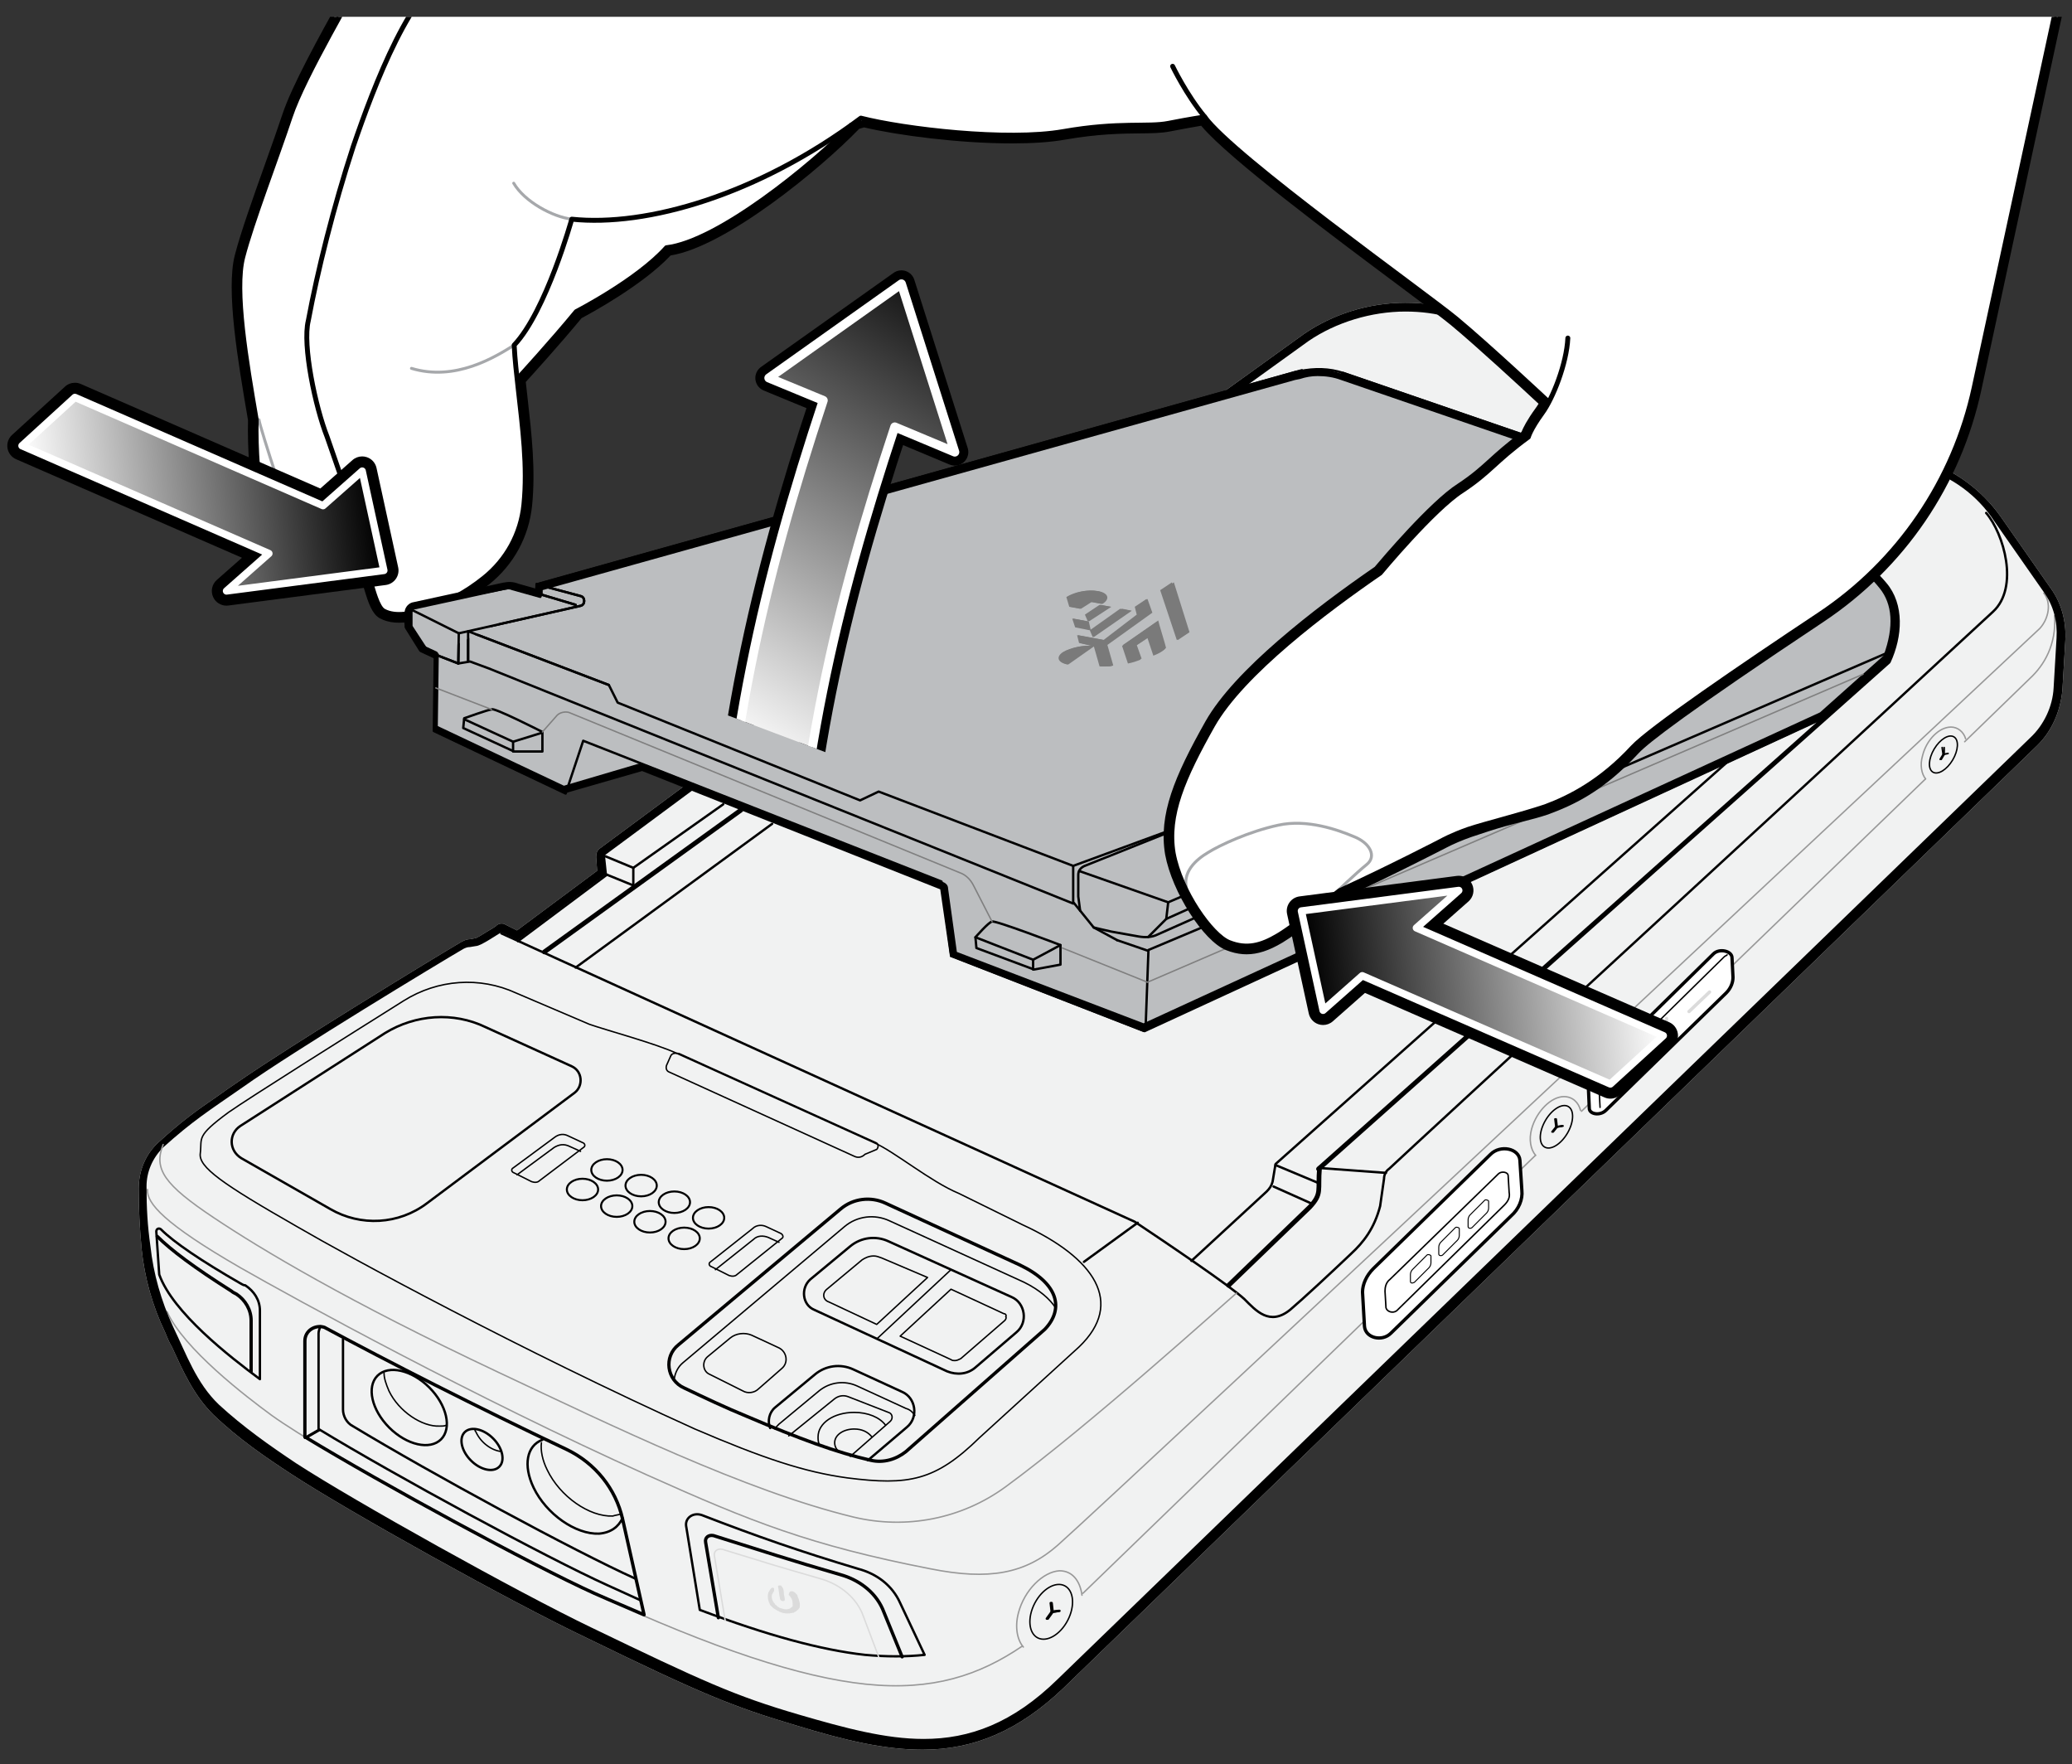 <?xml version="1.0" encoding="UTF-8"?><svg id="Layer_1" xmlns="http://www.w3.org/2000/svg" width="317.957" height="270.659" xmlns:xlink="http://www.w3.org/1999/xlink" viewBox="0 0 317.957 270.659"><rect x="0" y="0" width="317.957" height="270.659" fill="#333333" stroke="none"/><defs><style>.cls-1{stroke:#a6a8ab;stroke-width:.45px;}.cls-1,.cls-2,.cls-3,.cls-4,.cls-5,.cls-6,.cls-7,.cls-8,.cls-9,.cls-10,.cls-11,.cls-12,.cls-13,.cls-14,.cls-15,.cls-16,.cls-17,.cls-18,.cls-19,.cls-20,.cls-21,.cls-22{fill:none;}.cls-1,.cls-2,.cls-3,.cls-4,.cls-5,.cls-6,.cls-7,.cls-8,.cls-9,.cls-10,.cls-11,.cls-13,.cls-14,.cls-23,.cls-24,.cls-15,.cls-16,.cls-17,.cls-18,.cls-25,.cls-26,.cls-19,.cls-20,.cls-27,.cls-21,.cls-22{stroke-linecap:round;stroke-linejoin:round;}.cls-2{stroke-width:.361px;}.cls-2,.cls-3,.cls-4,.cls-5,.cls-7,.cls-8,.cls-9,.cls-11,.cls-13,.cls-14,.cls-23,.cls-24,.cls-15,.cls-16,.cls-17,.cls-18,.cls-20,.cls-21{stroke:#000;}.cls-3,.cls-10,.cls-23{stroke-width:.506px;}.cls-4{stroke-width:.723px;}.cls-5{stroke-width:.217px;}.cls-6,.cls-10{stroke:#dbdbdb;}.cls-6,.cls-19,.cls-20,.cls-22{stroke-width:.217px;}.cls-7,.cls-25,.cls-27{stroke-width:1.125px;}.cls-28{clip-path:url(#clippath-2);}.cls-29,.cls-12,.cls-30,.cls-31,.cls-32,.cls-33,.cls-34{stroke-width:0px;}.cls-8{stroke-width:.292px;}.cls-9{stroke-width:.75px;}.cls-11{stroke-width:.375px;}.cls-13{stroke-width:.307px;}.cls-35{clip-path:url(#clippath-1);}.cls-14{stroke-width:.256px;}.cls-30{fill:#7a7a7a;}.cls-31,.cls-23{fill:#fff;}.cls-24{fill:url(#linear-gradient);stroke-width:4.151px;}.cls-32{fill:#f1f2f2;}.cls-36{clip-path:url(#clippath);}.cls-33{fill:#bcbec0;}.cls-15{stroke-width:.152px;}.cls-16{stroke-width:.361px;}.cls-17{stroke-width:.217px;}.cls-34{fill:#dbdbdb;}.cls-18{stroke-width:.228px;}.cls-25{fill:url(#linear-gradient-4);}.cls-25,.cls-26,.cls-27{stroke:#fff;}.cls-26{fill:url(#linear-gradient-2);stroke-width:1.384px;}.cls-19{stroke:#989898;}.cls-27{fill:url(#linear-gradient-3);}.cls-21{stroke-width:.217px;}.cls-22{stroke:gray;}</style><clipPath id="clippath"><rect class="cls-12" x="16.231" y="2.574" width="304.493" height="268.085"/></clipPath><clipPath id="clippath-1"><polygon class="cls-12" points="88.597 101.056 141.715 121.077 158.083 71.811 143.945 39.715 134.077 32.013 101.732 51.218 88.597 101.056"/></clipPath><linearGradient id="linear-gradient" x1="351.23" y1="465.6" x2="329.824" y2="551.644" gradientTransform="translate(-375.395 209.586) rotate(50.387) scale(1.32 -.907) skewX(-18.075)" gradientUnits="userSpaceOnUse"><stop offset="0" stop-color="#fff"/><stop offset=".967" stop-color="#1a1a1a"/><stop offset="1" stop-color="#000"/></linearGradient><clipPath id="clippath-2"><polygon class="cls-12" points="88.597 101.056 141.715 121.077 158.083 71.811 143.945 39.715 134.077 32.013 101.732 51.218 88.597 101.056"/></clipPath><linearGradient id="linear-gradient-2" x1="342.537" y1="215.669" x2="330.884" y2="288.987" gradientTransform="translate(-298.933 45.558) rotate(39.497) scale(1.231 -.972) skewX(-11.547)" xlink:href="#linear-gradient"/><linearGradient id="linear-gradient-3" x1="-215.783" y1="-281.909" x2="-160.016" y2="-281.909" gradientTransform="translate(87.717 456.469) rotate(174.822) scale(.945 -1.03) skewX(-2.272)" gradientUnits="userSpaceOnUse"><stop offset="0" stop-color="#fff"/><stop offset="1" stop-color="#000"/></linearGradient><linearGradient id="linear-gradient-4" x1="652.294" y1="-535.531" x2="708.062" y2="-535.531" gradientTransform="translate(-679.224 -414.489) rotate(-5.178) scale(.945 -1.03) skewX(-2.272)" xlink:href="#linear-gradient-3"/></defs><path class="cls-32" d="m215.685,46.45c-5.7,0-11.25,1.8-15.6,4.8l-52.5,37.8-52.05,38.55-3.45,2.55c-.45.3-.6.75-.6,1.35l.15,2.1-12.3,9.15-1.8-.9c-.15-.15-.45-.15-.6-.15-.3,0-.6.15-.75.3l-.15.15c-2.25,1.35-2.85,1.8-3.15,1.8l-.75.15c-.6,0-1.2.3-1.65.6-4.35,2.55-25.95,15.75-33.75,21.15-1.35.9-2.4,1.65-3.45,2.4-3.3,2.25-5.55,3.9-9,7.05-1.95,1.8-3,4.35-3,7.05,0,3.3.15,6,.45,9.3.45,4.35,1.65,8.7,3.6,12.75.3.75.6,1.5,1.05,2.25,1.65,3.6,3.3,7.35,6.3,10.35,3.9,3.75,8.1,6.6,12,9.15,8.7,5.7,33.75,19.65,45.45,25.2,17.55,8.55,22.35,10.5,31.95,13.35,7.8,2.4,13.8,3.75,19.5,3.75,7.95,0,14.85-3,21.6-9.45l149.25-144.45c2.4-2.25,3.75-5.4,4.05-8.7l.45-7.65c.15-2.85-.6-5.7-2.25-7.95l-7.65-10.95c-2.85-4.05-7.05-7.2-11.85-8.7l-72.45-23.1c-2.1-.75-4.5-1.05-7.05-1.05h0Z"/><g class="cls-36"><polyline class="cls-11" points="149.535 142.3 158.685 145.75 162.885 143.5"/><path class="cls-19" d="m156.885,252.55c-6.6,4.5-13.8,6.9-24,5.85-10.05-1.05-23.25-5.4-41.55-13.8-11.4-5.1-41.55-21.6-49.65-27.45-3.9-2.85-13.5-10.2-16.05-15.9"/><line class="cls-19" x1="235.635" y1="177.25" x2="166.185" y2="244.45"/><line class="cls-19" x1="295.485" y1="119.5" x2="242.685" y2="170.5"/><path class="cls-19" d="m315.285,94.45c.3,4.5-1.65,7.65-3.75,9.6l-10.05,9.75"/><path class="cls-19" d="m22.635,182.5c-.15,2.1,2.55,5.25,14.25,12,8.4,4.8,36,19.95,62.4,31.8,16.05,7.2,25.05,10.8,43.5,14.4,9,1.8,14.55.75,19.5-3.6,9.3-8.25,150.75-140.7,150.75-140.7,1.35-1.5,1.8-3.9.6-5.4"/><path class="cls-20" d="m134.085,175.3l-30.15-13.65c-3.15-1.5-10.95-3.6-13.5-4.5l-11.25-4.8c-5.55-2.55-12-2.1-17.25,1.2-9.3,5.85-23.4,14.7-26.85,17.1-5.1,3.75-4.05,3.9-4.35,6.3-.3,2.1,3.3,4.65,14.85,11.25,8.25,4.8,34.5,19.05,61.05,31.05,10.5,4.5,16.8,6.6,23.4,7.5,9.45,1.2,13.5.45,20.25-6.15l15.3-13.95c7.05-6.75,2.4-13.65-8.7-18.75l-9.75-4.8c-4.35-1.8-9.9-6.45-13.05-7.8"/><path class="cls-3" d="m46.785,205.75v14.7c11.85,7.2,34.8,19.65,44.4,24,2.7,1.2,5.25,2.25,7.65,3.3l-3.3-14.7c-1.05-4.65-4.2-8.55-8.55-10.65-13.95-6.6-27.45-13.5-37.2-18.75-1.35-.45-3.0.45-3,2.1Z"/><path class="cls-2" d="m49.185,203.5c-.15.3-.3.75-.3,1.05v14.7c11.85,7.2,34.8,19.65,44.4,24,1.65.75,3.3,1.5,4.95,2.25"/><path class="cls-2" d="m52.635,205.45v10.8c0,1.05.6,2.1,1.5,2.55,12.15,7.35,34.05,19.2,43.35,23.4"/><path class="cls-2" d="m95.535,232.9c-.6,1.35-1.8,2.25-3.6,2.4-3.6.15-8.1-3-10.05-7.05-1.65-3.45-1.05-6.45,1.35-7.35"/><ellipse class="cls-16" cx="62.803" cy="215.952" rx="4.35" ry="6.9" transform="translate(-134.307 107.659) rotate(-45)"/><ellipse class="cls-16" cx="73.964" cy="222.385" rx="2.4" ry="3.75" transform="translate(-135.586 117.435) rotate(-45)"/><path class="cls-20" d="m95.235,232.3c-.45.15-.75.15-1.2.3-3.6.15-8.1-3-10.05-7.05-.75-1.5-1.05-3-.9-4.2"/><path class="cls-20" d="m68.535,218.65c-.3.15-.6.15-1.05.15-2.7.15-6.3-2.25-7.8-5.4-.45-1.05-.75-1.95-.75-2.7"/><path class="cls-20" d="m76.935,222.7c-1.5-.15-3.15-1.35-3.9-3-.15-.15-.15-.3-.15-.45"/><line class="cls-2" x1="48.885" y1="219.4" x2="46.785" y2="220.6"/><path class="cls-23" d="m246.435,170.35l18.45-18c.75-.75,1.05-1.65,1.05-2.4l-.15-3c0-1.05-1.95-1.5-2.85-.6l-18.15,17.85c-.75.75-1.05,1.5-1.05,2.4l.15,3.45c-0.0.9,1.65,1.2,2.55.3Z"/><path class="cls-20" d="m265.035,146.5c-.15.15-.3.15-.45.3l-18.15,17.85c-.75.75-1.05,1.5-1.05,2.4l.15,2.85"/><path class="cls-23" d="m213.435,204.55l18.45-18c1.2-1.05,1.8-2.55,1.65-3.9l-.3-4.65c-.15-1.8-3-2.4-4.5-.9l-18,17.55c-1.05,1.05-1.65,2.4-1.65,3.6l.3,5.25c.15,1.8,2.7,2.4,4.05,1.05Z"/><path class="cls-18" d="m214.335,201.1l16.5-16.2c.6-.6.9-1.2.75-1.95l-.15-2.55c0-.6-1.05-.75-1.5-.3l-16.65,16.2c-.6.45-.75,1.2-.75,1.8l.15,2.55c.15.6,1.05.9,1.65.45Z"/><path class="cls-15" d="m225.885,188.35l2.25-2.25c.15-.15.3-.45.3-.75v-1.05c0-.15-.45-.3-.6-.15l-2.25,2.25c-.15.15-.3.45-.3.75v1.05c0,.3.45.3.6.15Z"/><path class="cls-15" d="m221.385,192.55l2.25-2.25c.15-.15.3-.45.3-.75v-1.05c0-.15-.45-.3-.6-.15l-2.25,2.25c-.15.15-.3.45-.3.75v1.05c0,.3.45.3.6.15Z"/><path class="cls-15" d="m217.035,196.75l2.25-2.25c.15-.15.3-.45.3-.75v-1.05c0-.15-.45-.3-.6-.15l-2.25,2.25c-.15.15-.3.45-.3.75v1.05c0,.3.3.3.6.15Z"/><line class="cls-10" x1="251.535" y1="162.7" x2="248.235" y2="165.85"/><line class="cls-10" x1="262.335" y1="152.2" x2="259.185" y2="155.2"/><line class="cls-10" x1="249.885" y1="162.7" x2="249.885" y2="166"/><line class="cls-10" x1="255.735" y1="156.25" x2="255.735" y2="160.15"/><path class="cls-2" d="m36.885,196.9c-6-3.45-10.2-6.3-12.15-8.25-.3-.3-.75-.15-.75.3l.45,6.6c2.1,5.85,10.8,12.6,15.45,16.05v-10.5c0-1.65-.9-3-2.25-3.9-.3,0-.45-.15-.75-.3Z"/><path class="cls-3" d="m38.535,210.4v-7.8c0-1.65-.9-3.15-2.25-4.05-.3-.15-.6-.3-.75-.45-5.7-3.6-9.3-6.3-11.4-8.4"/><path class="cls-2" d="m105.285,234.1l2.1,12.9c10.35,3.9,18.6,6.15,25.35,6.9,3.3.3,6.3.3,9.15,0l-3.75-7.95c-1.2-2.7-3.6-4.5-6.45-5.25-9-2.7-15.45-4.95-24-8.25-1.35-.45-2.55.45-2.4,1.65Z"/><path class="cls-3" d="m138.435,254.2l-3-7.35c-1.2-2.7-3.75-4.5-6.45-5.25-7.8-2.25-11.85-3.6-19.5-6-.75-.15-1.35.3-1.2,1.05l1.95,11.55"/><path class="cls-6" d="m134.835,254.2l-2.55-6.75c-1.2-2.7-3.75-4.5-6.45-5.25-7.8-2.25-7.2-2.1-15-4.5-.75-.15-1.35.3-1.2,1.05l1.65,9.9"/><path class="cls-2" d="m59.085,158.5l-22.2,14.25c-1.8,1.2-1.8,3.75.15,4.95l13.65,7.8c4.65,2.7,10.5,2.4,14.85-.9l22.65-16.95c1.35-1.05,1.2-3.3-.45-4.05l-13.2-6c-4.95-2.4-10.8-1.95-15.45.9Z"/><path class="cls-3" d="m135.885,184.6c-2.25-1.05-4.95-.75-6.9.9l-24.9,20.85c-2.25,1.8-1.8,5.4.9,6.6,3.15,1.5,6.3,3,9.6,4.35,8.1,3.45,13.8,5.55,19.05,6.75,1.95.45,3.9-.15,5.4-1.35l21.3-18.75c3-3.15,2.1-7.05-3.9-9.9l-20.55-9.45Z"/><path class="cls-2" d="m124.935,200.95l20.4,9.45c1.5.6,3.15.45,4.35-.6l6.3-5.4c1.8-1.5,1.35-4.5-.75-5.4l-18.9-8.55c-1.95-.9-4.2-.6-5.85.75l-6.15,5.1c-1.5,1.35-1.2,3.9.6,4.65Z"/><path class="cls-2" d="m133.185,224.05l6-5.1c1.8-1.5,1.35-4.5-.75-5.4l-7.5-3.45c-1.95-.9-4.2-.6-5.85.75l-6.15,5.1c-.9.75-1.2,2.1-.75,3.15"/><path class="cls-20" d="m108.885,210.85l5.1,2.55c.75.45,1.8.3,2.4-.3l3.6-3.15c1.05-.9.75-2.55-.45-3.15l-4.2-1.95c-1.05-.45-2.4-.3-3.3.45l-3.45,2.85c-.9.75-.75,2.25.3,2.7Z"/><path class="cls-20" d="m161.985,200.65c-.9-1.35-2.4-2.7-4.8-3.9l-20.7-9.45c-2.25-1.05-4.95-.75-6.9.9l-24.75,20.85c-.75.6-1.2,1.5-1.35,2.4"/><line class="cls-20" x1="145.935" y1="194.8" x2="134.685" y2="205.3"/><path class="cls-20" d="m135.285,193c-.45-.15-.75-.3-1.2-.3-.75,0-1.35.3-1.8.6l-5.4,4.5c-.75.6-.6,1.65.3,1.95l7.35,3.45,7.8-7.2-7.05-3Z"/><path class="cls-20" d="m154.035,201.55l-8.1-3.75-7.8,7.2,7.8,3.6c.15.15.45.15.6.15.3,0,.6-.15.9-.3l6.75-5.85c.15-.15.3-.45.15-.6.15-.15,0-.45-.3-.45Z"/><path class="cls-20" d="m140.385,217.15c-.3-.45-.75-.9-1.35-1.05l-7.5-3.45c-1.95-.9-4.2-.6-5.85.75l-6.15,5.1c-.3.3-.45.45-.6.75"/><path class="cls-20" d="m130.485,223.45l6.15-5.4c.45-.45.3-1.2-.3-1.35l-6.15-2.4c-.75-.3-1.5-.15-2.1.3l-7.05,5.7"/><ellipse class="cls-13" cx="89.385" cy="182.5" rx="2.4" ry="1.65"/><ellipse class="cls-13" cx="94.635" cy="185.05" rx="2.4" ry="1.65"/><ellipse class="cls-13" cx="99.735" cy="187.45" rx="2.4" ry="1.65"/><ellipse class="cls-13" cx="104.985" cy="190" rx="2.4" ry="1.65"/><ellipse class="cls-13" cx="93.135" cy="179.5" rx="2.4" ry="1.65"/><ellipse class="cls-13" cx="98.385" cy="181.9" rx="2.4" ry="1.65"/><ellipse class="cls-13" cx="103.485" cy="184.45" rx="2.4" ry="1.65"/><ellipse class="cls-13" cx="108.735" cy="186.85" rx="2.4" ry="1.65"/><path class="cls-20" d="m125.835,221.8c-.3-.45-.3-.9-.3-1.35,0-2.1,2.4-3.75,5.55-3.75,2.1,0,3.9.75,4.8,1.95"/><path class="cls-20" d="m128.985,222.85c-.6-.3-.9-.9-.9-1.5,0-1.2,1.35-2.1,3-2.1,1.2,0,2.1.45,2.7,1.2"/><path class="cls-20" d="m85.035,174.55l-6.3,4.65c-.3.15-.3.6.15.75l2.7,1.35c.45.15.9.15,1.2-.15l6.75-5.1c.3-.15.3-.6-.15-.75l-2.25-1.05c-.6-.3-1.35-.3-2.1.3Z"/><path class="cls-20" d="m115.485,188.5l-6.45,5.1c-.3.15-.3.6.15.75l2.7,1.35c.45.15.9.15,1.2-.15l6.9-5.55c.3-.15.15-.6-.15-.75l-2.25-1.05c-.6-.3-1.5-.3-2.1.3Z"/><path class="cls-20" d="m89.085,176.65l-1.65-.75c-.9-.45-1.65-.3-2.4.15l-5.7,4.2"/><path class="cls-20" d="m119.535,190.6l-1.65-.75c-.75-.3-1.65-.3-2.25.3l-5.85,4.65"/><path class="cls-19" d="m157.035,252.7c-.9-1.05-1.35-3-.75-5.25.9-3.45,3.75-6.3,6.3-6.45,1.95,0,3.15,1.5,3.45,3.75"/><ellipse class="cls-17" cx="161.314" cy="247.296" rx="4.5" ry="2.85" transform="translate(-132.567 275.785) rotate(-62.42)"/><polyline class="cls-2" points="161.235 245.95 161.385 247.3 160.635 248.35"/><line class="cls-2" x1="161.385" y1="247.3" x2="162.435" y2="247.15"/><path class="cls-19" d="m235.635,177.25c-.75-.9-1.05-2.4-.6-4.05.75-2.7,3-4.95,4.95-4.95,1.35,0,2.25.9,2.55,2.1"/><ellipse class="cls-21" cx="238.844" cy="172.878" rx="3.6" ry="1.95" transform="translate(-31.084 291.506) rotate(-59.622)"/><polyline class="cls-8" points="238.635 171.7 238.785 172.9 238.185 173.65"/><line class="cls-8" x1="238.785" y1="172.9" x2="239.685" y2="172.75"/><path class="cls-19" d="m295.485,119.5c-.6-.75-.9-2.1-.45-3.6.6-2.4,2.55-4.35,4.35-4.35,1.05,0,1.95.75,2.25,1.8"/><ellipse class="cls-5" cx="298.226" cy="115.762" rx="3.15" ry="1.65" transform="translate(46.213 312.813) rotate(-59.237)"/><polyline class="cls-14" points="298.035 114.7 298.185 115.75 297.735 116.5"/><line class="cls-14" x1="298.185" y1="115.75" x2="298.935" y2="115.6"/><line class="cls-2" x1="49.035" y1="219.4" x2="46.935" y2="220.6"/><polyline class="cls-2" points="161.385 245.95 161.535 247.3 160.785 248.35"/><line class="cls-2" x1="161.535" y1="247.3" x2="162.585" y2="247.15"/><polyline class="cls-8" points="238.785 171.7 238.935 172.9 238.335 173.65"/><line class="cls-8" x1="238.935" y1="172.9" x2="239.835" y2="172.75"/><polyline class="cls-14" points="298.335 114.7 298.335 115.75 297.885 116.5"/><line class="cls-2" x1="212.685" y1="179.95" x2="202.485" y2="179.2"/><line class="cls-2" x1="93.135" y1="134.2" x2="79.485" y2="144.4"/><path class="cls-29" d="m215.685,47.8c2.4,0,4.65.3,6.75.9l72.6,23.1c4.5,1.35,8.4,4.2,10.95,8.1l7.65,10.95c1.5,2.1,2.1,4.5,1.95,7.05l-.45,7.65c-.15,2.85-1.5,5.7-3.6,7.65l-149.25,144.45c-6.9,6.75-13.5,9.15-20.55,9.15-5.85,0-12-1.65-19.2-3.75-9.75-2.85-14.7-5.1-31.8-13.35-11.25-5.4-36.3-19.35-45.3-25.2-4.05-2.7-8.1-5.55-11.85-9-3.45-3.3-4.95-7.65-7.05-12-1.8-3.9-3-8.1-3.45-12.3-.45-3.15-.6-5.85-.6-9.15,0-2.25.9-4.35,2.55-6,4.5-4.05,6.9-5.55,12.3-9.3,7.8-5.55,30.15-19.05,33.75-21.15.3-.15.6-.3,1.05-.3l.9-.15c.75,0,3.3-1.8,3.9-2.1l2.55,1.2,13.65-10.2-.3-2.85,3.45-2.55,52.05-38.55,52.5-37.8c4.2-2.85,9.6-4.5,14.85-4.5m0-1.35c-5.7,0-11.25,1.8-15.6,4.8l-52.5,37.8-52.05,38.55-3.45,2.55c-.45.3-.6.75-.6,1.35l.15,2.1-12.3,9.15-1.8-.9c-.15-.15-.45-.15-.6-.15-.3,0-.6.15-.75.3l-.15.15c-2.25,1.35-2.85,1.8-3.15,1.8l-.75.15c-.6,0-1.2.3-1.65.6-4.35,2.55-25.95,15.75-33.75,21.15-1.35.9-2.4,1.65-3.45,2.4-3.3,2.25-5.55,3.9-9,7.05-1.95,1.8-3,4.35-3,7.05,0,3.3.15,6,.45,9.3.45,4.35,1.65,8.7,3.6,12.75.3.75.6,1.5,1.05,2.25,1.65,3.6,3.3,7.35,6.3,10.35,3.9,3.75,8.1,6.6,12,9.15,8.7,5.7,33.75,19.65,45.45,25.2,17.55,8.55,22.35,10.5,31.95,13.35,7.8,2.4,13.8,3.75,19.5,3.75,7.95,0,14.85-3,21.6-9.45l149.25-144.45c2.4-2.25,3.75-5.4,4.05-8.7l.45-7.65c.15-2.85-.6-5.7-2.25-7.95l-7.65-10.95c-2.85-4.05-7.05-7.2-11.85-8.7l-72.45-23.1c-2.1-.75-4.5-1.05-7.05-1.05h0Z"/><path class="cls-4" d="m206.085,57.4l74.25,25.5c2.7.9,6.45,3.9,8.85,6.75h0c2.7,3.15,2.4,7.95.6,11.85l-87.45,77.85.15-.15c-.3,3.45.45,3.9-1.5,6l-12.45,12"/><path class="cls-2" d="m286.935,97.45l-91.2,81.15-.45,2.7c-.15.6-.45,1.05-.9,1.5l-11.55,10.65"/><path class="cls-2" d="m76.935,143.2l97.2,44.25c4.95,3.3,14.7,9.9,16.8,11.85,1.8,1.8,3.9,4.2,7.05,1.65,1.95-1.65,6.3-5.7,9.3-8.55,1.95-1.8,3.6-3.9,4.5-7.35l.6-4.2c0-.6.3-1.2.75-1.5,5.1-4.8,56.55-52.05,92.7-85.5,4.05-3.75,1.65-12-1.05-15.15"/><line class="cls-2" x1="174.585" y1="187.6" x2="166.335" y2="193.6"/><path class="cls-20" d="m102.885,162.1l-.6,1.35c-.15.45,0,.9.45,1.05l28.35,12.9c.6.3,1.2.15,1.65-.3l1.8-.75c.3-.3.3-.9-.15-1.05l-30.15-13.65c-.75-.15-1.2,0-1.35.45Z"/><path class="cls-19" d="m189.735,198.4c-2.1,1.8-22.5,20.25-35.4,29.7-6.75,4.95-15.3,6.6-23.4,4.65-16.65-4.05-36.9-13.95-54.45-22.2-23.25-10.95-36.45-18.9-43.65-23.7-7.65-5.1-9.3-7.5-7.8-11.25"/><path class="cls-2" d="m244.185,56.65l30.45,9.6c.6.15.9.75.75,1.2v1.35c0,.45-.45.75-.9.6l-35.25-11.25c-.6-.15-.6-1.05,0-1.2l2.4-.45c.9-.15,1.65-.15,2.55.15Z"/><path class="cls-34" d="m121.335,244.15h.3c.15,0,.15.15.3.15h0c.15.15.3.3.45.45h0v.15h0c.3.6.45,1.35.3,1.8h0l-.15.15h0s0,.15-.15.15h0l-.15.15h0c-.15.15-.3.15-.45.3h-.15c-.6.15-1.35.15-1.95-.15h0c-.15,0-.15-.15-.3-.15h0c-.15,0-.15-.15-.3-.15h0c-.15-.15-.3-.15-.45-.3h0q-.15-.15-.3-.3h0l-.15-.15h0c-.3-.6-.45-1.2-.3-1.8q0-.15.15-.3h0c0-.15.15-.15.15-.3l.15-.15h0c.15-.15.3-.15.45,0h0v.15h0v.3h0l-.15.15h0q0,.15-.15.3h0c-.15.45,0,1.05.45,1.5,0,0,0,.15.15.15h0l.15.15h0l.15.15h0c.15,0,.15.15.3.15h0c.45.15.9.3,1.35.15h0q.15,0,.3-.15h0c.15-.15.3-.15.3-.3h0v-.15h0c0-.45,0-.75-.3-1.2h0c-.15-.15-.15-.3-.3-.3h0c0-.15,0-.45.3-.6Z"/><path class="cls-34" d="m120.285,244.45c0,.3.15.6.15,1.05h0c-.15.3-.75.15-.75-.3-.15-.6-.15-1.2-.3-1.8,0-.15.15-.15.15-.15h.3c.45.45.45.9.45,1.2h0Z"/><line class="cls-2" x1="88.335" y1="148.45" x2="118.485" y2="126.4"/><line class="cls-4" x1="83.535" y1="146.05" x2="113.685" y2="124.3"/><polyline class="cls-2" points="110.985 123.4 97.185 133.15 92.835 131.35"/><line class="cls-2" x1="195.435" y1="182.05" x2="201.135" y2="184.6"/><polyline class="cls-2" points="93.135 134.2 97.185 135.85 97.185 133.15"/><line class="cls-2" x1="195.735" y1="178.75" x2="202.185" y2="181.45"/><path class="cls-33" d="m146.385,146.5l-1.5-10.05c0-.15-.15-.3-.3-.45l-45.75-18.15h-.3l-11.85,3.45-19.8-9.45.15-11.4c0-.15-.15-.45-.3-.45l-1.804-.9-2.4-3.6v-1.95c0-.15.15-.45.3-.45l13.95-2.7h.75c.3,0,.75,0,1.05.15l3.604,1.05h.15c.15,0,.3,0,.3-.15.15-.15.15-.3.15-.45v-.9l115.95-32.4.75-.15c.9-.15,1.8-.3,2.7-.3,1.35,0,2.55.15,3.75.6l74.25,25.5c2.55.9,6.3,3.75,8.7,6.6,2.25,2.7,2.4,6.3.6,11.1l-9.9,8.85-103.95,47.85-29.25-11.25Z"/><path class="cls-29" d="m202.185,57.7c1.2,0,2.4.15,3.6.6l74.25,25.5c2.4.9,6.15,3.6,8.4,6.45h0c1.95,2.4,2.25,5.85.6,10.35l-9.75,8.7-103.8,47.7-28.65-10.95-1.35-9.75c0-.45-.3-.75-.6-.9l-45.9-18.15c-.15,0-.3-.15-.45-.15h-.3l-11.7,3.45-19.35-9.15.15-11.1c0-.45-.3-.9-.75-1.05l-1.654-.9-1.8-3.15v-1.65l13.8-2.7h.6c.3,0,.6,0,.9.15l3.454,1.05h.3c.3,0,.45,0,.6-.15.3-.15.45-.45.45-.9v-.45l115.5-32.25.75-.15c.9-.3,1.8-.45,2.7-.45m0-1.05c-.9,0-1.8.15-2.7.3l-.75.15-116.4,32.55v1.2l-3.454-1.05c-.45-.15-.75-.15-1.2-.15-.3,0-.6,0-.75.15l-13.95,2.7c-.45.15-.75.45-.75,1.05v2.1l2.55,3.9,1.954,1.05-.15,11.7,19.95,9.45,12-3.45,45.75,18.15,1.5,10.35,29.7,11.55,104.25-48,10.05-9c1.2-3,2.4-7.95-.6-11.7h0c-2.4-2.85-6.15-5.7-8.85-6.75l-74.25-25.5c-1.35-.45-2.7-.75-3.9-.75h0Z"/><path class="cls-2" d="m86.8,121.75l-20.224-9.6.15-11.7-1.945-.9-2.547-3.9v-2.1c0-.45.3-.9.749-1.05l13.932-2.7c.749-.15,1.348-.15,2.097.15l3.443.9v-1.2l116.249-32.55.749-.15c2.247-.45,4.494-.45,6.741.3l74.154,25.5c2.697.9,6.442,3.9,8.839,6.75h0c3.146,3.75,1.798,8.7.599,11.7l-10.037,9-104.115,48-29.661-11.55-1.498-11.4-54.979-21.6-2.696,8.1Z"/><path class="cls-2" d="m199.785,56.8l-117.45,32.85,6.75,1.8c.75.15.75,1.35,0,1.5l-17.25,3.9v4.5"/><polygon class="cls-30" points="166.485 94.3 166.935 95.35 170.385 93.1 168.735 92.8 166.485 94.3"/><path class="cls-30" d="m169.335,98.2l-4.05-.75.3,1.2h0l1.95.45c-1.35-.15-3.3.3-4.35.9-1.2.75-.9,1.65.6,1.95l4.05-2.85h0l.9,3.15h.9c.3,0,.75,0,1.05-.15l-.9-3.15,6.9-4.95-.75-2.1-1.8,1.2.3,1.2-5.1,3.9Z"/><polygon class="cls-30" points="167.685 97.75 173.535 93.7 171.885 93.4 167.235 96.7 167.685 97.75"/><polygon class="cls-30" points="164.535 94.9 164.985 96.25 167.235 96.7 166.935 95.35 164.535 94.9"/><path class="cls-30" d="m177.585,95.35h0l-5.4,3.75.9,2.7c.75-.15,1.2-.3,1.95-.6l-.75-2.1,1.8-1.2h0l.9,2.7c.75-.3,1.35-.6,1.8-1.05-.15-.15-1.2-4.2-1.2-4.2Z"/><polygon class="cls-30" points="180.585 98.2 182.385 97 179.835 89.35 178.035 90.55 180.585 98.2"/><path class="cls-30" d="m164.085,93.1l1.65.3,1.65-1.05,1.65.3c1.2-.75.9-1.65-.6-1.95-1.65-.3-3.6.15-4.8.9l.45,1.5Z"/><polygon class="cls-30" points="166.635 94.3 167.085 95.35 170.535 93.1 168.885 92.8 166.635 94.3"/><path class="cls-30" d="m169.485,98.2l-4.05-.75.3,1.2h0l1.95.45c-1.35-.15-3.3.3-4.35.9-1.2.75-.9,1.65.6,1.95l4.05-2.85h0l.9,3.15h.9c.3,0,.75,0,1.05-.15l-.9-3.15,6.9-4.95-.75-2.1-1.8,1.2.3,1.2-5.1,3.9Z"/><polygon class="cls-30" points="167.835 97.75 173.685 93.7 172.185 93.4 167.385 96.7 167.835 97.75"/><polygon class="cls-30" points="164.685 94.9 165.285 96.1 167.385 96.7 167.085 95.35 164.685 94.9"/><path class="cls-30" d="m177.735,95.2h0l-5.4,3.75.9,2.7c.75-.15,1.2-.3,1.95-.6l-.75-2.1,1.8-1.2h0l.9,2.7c.75-.3,1.35-.6,1.8-1.05,0-.15-1.2-4.05-1.2-4.2Z"/><polygon class="cls-30" points="180.735 98.2 182.535 97 180.135 89.35 178.335 90.55 180.735 98.2"/><path class="cls-30" d="m164.235,93.1l1.65.3,1.65-1.05,1.65.3c1.2-.75.9-1.65-.6-1.95-1.65-.3-3.6.15-4.8.9l.45,1.5Z"/><path class="cls-2" d="m171.435,144.25l-3.6-1.95-3.15-3.9v-5.55"/><path class="cls-2" d="m167.835,142.3s2.2.539,2.73.637l4.2.75c.9.15,1.95.15,2.85-.3l13.8-6.15,1.05-1.95v-1.95c0-.6-.45-1.2-1.05-1.5l-9.3-4.65c-.45-.15-1.05-.15-1.5,0l-14.25,5.7c-.6.3-.9.75-.9,1.35v3.3l.284,2.181"/><line class="cls-2" x1="171.435" y1="144.25" x2="176.235" y2="145.9"/><path class="cls-2" d="m75.435,108.85c-.45,0-4.2,1.35-4.2,1.35l-.15,1.5,7.8,3.6h4.35v-3c-0-0-7.65-3.9-7.8-3.45Z"/><polyline class="cls-2" points="71.235 110.35 78.735 113.8 83.085 112.45"/><line class="cls-2" x1="78.735" y1="113.8" x2="78.735" y2="115.3"/><path class="cls-2" d="m152.235,141.4c-.45,0-2.55,2.4-2.55,2.4l.15,1.65,8.85,3.3,4.05-.75v-3c0,0-10.2-3.9-10.5-3.6Z"/><line class="cls-2" x1="158.535" y1="147.25" x2="158.535" y2="148.75"/><path class="cls-22" d="m83.235,112.3l2.25-2.55c.45-.45,1.2-.6,1.8-.45l60,24.6c.9.3,1.65,1.05,2.1,1.95l2.85,5.55"/><path class="cls-2" d="m196.935,140.2l92.7-40.05"/><path class="cls-2" d="m175.785,158.05l.45-12.3,17.563-7.388,3.137,1.837c1.95-1.05,2.1-2.7,2.55-3.75.3-.75,0-1.65-.6-2.25-2.85-2.55-9.15-6.3-12.6-7.65-1.35-.45-2.7-.6-4.05-.15l-17.55,6.45-29.85-11.4-2.85,1.35-37.2-15-1.35-2.7-21.6-8.25-1.434.315"/><polyline class="cls-2" points="192.165 132.888 179.265 138.438 178.965 140.988 176.191 143.762"/><line class="cls-2" x1="179.265" y1="138.438" x2="165.615" y2="133.638"/><line class="cls-2" x1="178.965" y1="140.988" x2="192.315" y2="134.988"/><path class="cls-2" d="m88.33,92.795l-8.55-2.55c-.6-.15-1.35-.15-1.95,0l-13.95,2.7c-.45.15-.75.45-.75,1.05v2.1l2.55,3.9,4.65,1.8,1.8-.3,2.85,1.05,89.705,36.085"/><polyline class="cls-2" points="63.267 93.604 70.401 97.165 70.33 101.795"/><polyline class="cls-2" points="82.335 89.65 82.335 89.65 82.335 90.85"/><polyline class="cls-22" points="163 145.438 176.085 150.7 285.885 103.45"/><line class="cls-22" x1="75.435" y1="108.85" x2="66.885" y2="105.55"/><g class="cls-35"><path class="cls-24" d="m121.03,151.165l-11.063-3.049c1.258-33.979,7.156-58.899,16.361-86.68l-8.343-3.444,20.343-14.437,8.189,25.804-9.21-3.854c-9.1,27.486-14.939,51.918-16.277,85.66Z"/></g><g class="cls-28"><path class="cls-26" d="m121.03,151.165l-11.063-3.049c1.258-33.979,7.156-58.899,16.361-86.68l-8.343-3.444,20.343-14.437,8.189,25.804-9.21-3.854c-9.1,27.486-14.939,51.918-16.277,85.66Z"/></g><path class="cls-31" d="m191.286,145.85c-.182,0-.362-.007-.543-.021-.782-.059-1.562-.247-2.388-.575-3.033-1.201-7.886-8.141-9.012-14.226-.996-5.971,1.39-11.672,6.141-20.109,4.443-7.798,16.492-17.089,25.845-23.526.757-.905,8.403-9.979,12.645-12.688,2.246-1.487,3.458-2.587,4.86-3.859,1.257-1.142,2.674-2.427,5.106-4.224.183-.495.712-1.679,2.125-3.624.238-.322.485-.71.739-1.158-1.868-1.74-9.624-8.936-13.776-12.375-1.271-1.054-4.342-3.347-8.229-6.249-10.304-7.694-25.792-19.26-29.975-24.203l-.28-.331c-.928.155-3.121.538-5.107.929-1.306.258-2.754.273-4.587.292-2.691.026-6.375.062-11.559.972-2.129.374-4.813.563-7.98.563-8.147,0-17.559-1.239-22.737-2.476l-1.039.307c-5.835,6.094-20.529,18.212-28.911,19.396-4.263,4.634-12.665,9.13-13.746,9.698-3.742,4.545-8.702,9.956-8.747,10.005l-.037.041.325,2.938c.599,5.307,1.217,10.791.667,16.179-.473,4.632-2.744,8.79-6.396,11.708-2.856,2.278-5.586,3.746-9.127,4.91-1.101.358-2.745.834-4.329.834-.19,0-.38-.007-.567-.021-.81-.062-1.528-.264-2.137-.601-.96-.536-1.521-2.185-2.058-3.972l-.029-.097c-.069-.229-.13-.431-.184-.586-.366-1.071-.606-2.201-.839-3.295-.122-.581-.244-1.155-.38-1.703-.091-.368-.188-.754-.288-1.152-2.107,2.211-6.774,2.952-9.562,3.031-.011.003-.327.049-.327.049-.027.004-.055.006-.081.006-.022,0-.045-.001-.066-.004-.803.096-1.397.154-1.848.154-.967,0-1.462-.284-1.825-1.049-.716-1.355-2.655-12.39-2.423-21.313-1.524-8.89-3.412-19.93-2.034-25.18.875-3.389,2.764-8.693,4.591-13.823.958-2.688,1.944-5.456,2.695-7.725,1.445-4.362,5.735-12.09,8.867-17.732,1.378-2.481,2.679-4.825,3.353-6.204.578-1.069,1.024-2.152,1.498-3.299,1.452-3.521,3.089-7.486,8.718-11.514,7.873-5.634,28.807-13.718,35.686-16.374,3.327-1.303,8.107-2.879,13.168-4.549l.119-.039c9.401-3.1,26.782-10.283,31.676-13.384.07-.044.15-.072.233-.083l.229-.027c.023-.003.046-.004.068-.004.058,0,.115.009.171.026L316.225-1.791c.276.088.44.371.379.654l-13.11,60.825c-3.13,14.526-11.661,27.055-24.022,35.277-16.55,11.007-26.378,17.991-28.422,20.198-5.438,5.872-9.905,7.857-13.667,9.258-1.363.454-2.486.74-3.787,1.071-.84.214-1.747.444-2.825.748-1.797.508-3.427,1.056-4.616,1.455l-.601.202c-1.396.489-2.773,1.077-3.87,1.653-.021.011-.044.021-.071.033l.002.003c-.854.441-8.333,4.299-15.684,7.673-1.741,1.351-7.181,5.537-9.459,6.892-1.945,1.158-3.593,1.698-5.186,1.698Z"/><path class="cls-29" d="m147.486-54.95L316.054-1.255l-13.11,60.825c-3.081,14.295-11.609,26.828-23.785,34.927-12.082,8.036-25.945,17.5-28.523,20.285-5.495,5.935-9.966,7.815-13.45,9.112-2.199.733-3.843,1.038-6.568,1.807-2.144.605-4.066,1.272-5.242,1.664-2.507.88-4.004,1.722-4.019,1.722h0c-.078.041-7.927,4.115-15.721,7.69-.069.053-6.886,5.366-9.451,6.893-1.833,1.091-3.384,1.619-4.899,1.619-.167,0-.333-.006-.5-.019-.733-.056-1.465-.237-2.223-.537-2.88-1.142-7.599-8.04-8.666-13.806-.967-5.796,1.39-11.406,6.078-19.731,4.398-7.719,16.42-16.974,25.736-23.382.357-.428,8.273-9.892,12.565-12.634,2.292-1.518,3.519-2.631,4.941-3.921,1.272-1.154,2.713-2.461,5.199-4.287.076-.248.492-1.423,2.104-3.641.323-.436.657-.981.988-1.603-.247-.23-9.448-8.823-14.122-12.695-1.288-1.067-4.385-3.379-8.306-6.307-10.237-7.645-25.687-19.182-29.827-24.075l-.486-.575c-.598.097-3.129.53-5.439.985-1.255.248-2.681.262-4.486.281-2.712.027-6.426.064-11.649.98-2.214.389-4.941.555-7.884.555-7.922,0-17.417-1.202-22.75-2.495-.474.14-.854.252-1.329.392-5.634,5.925-20.714,18.376-28.885,19.362-4.322,4.806-13.29,9.504-13.83,9.784-3.738,4.546-8.747,10.013-8.797,10.067l-.091.1-.149-.139c.034.306.064.618.098.92l.085.758c.065.594.132,1.189.199,1.785.595,5.276,1.21,10.731.666,16.059-.457,4.481-2.655,8.503-6.188,11.326-2.802,2.234-5.478,3.674-8.951,4.816-1.189.387-2.709.805-4.152.805-.177,0-.352-.006-.525-.02-.68-.052-1.33-.213-1.906-.533-.84-.468-1.413-2.379-1.793-3.644-.084-.277-.157-.519-.219-.7-.358-1.048-.596-2.17-.826-3.255-.119-.562-.242-1.142-.379-1.697-.178-.721-.377-1.507-.593-2.332-1.339,2.835-7.052,3.72-9.912,3.787-0.0 0-0.0 0-.001 0-.001.003-.002.005-.003.008l-.296.043.005-.016c-.864.104-1.475.167-1.92.167-.806,0-1.071-.205-1.32-.737-.537-.758-2.612-11.899-2.363-21.104-1.516-8.846-3.404-19.854-2.054-24.996.87-3.369,2.757-8.667,4.582-13.79,1.007-2.828,1.959-5.499,2.696-7.724,1.427-4.308,5.702-12.011,8.824-17.635,1.445-2.604,2.693-4.852,3.367-6.231.583-1.08,1.038-2.182,1.52-3.349,1.415-3.43,3.018-7.318,8.518-11.253,7.81-5.588,28.697-13.656,35.56-16.306,3.342-1.307,8.16-2.896,13.261-4.578,9.799-3.231,27.039-10.426,31.801-13.442.072-.008.158-.019.23-.027m0-1.125c-.044,0-.088.003-.132.008l-.11.013-.12.014c-.167.02-.328.077-.47.167-4.492,2.846-21.3,9.944-31.551,13.324-5.135,1.693-9.955,3.283-13.319,4.599-6.891,2.661-27.876,10.766-35.805,16.439-5.761,4.122-7.43,8.167-8.902,11.736-.472,1.144-.916,2.219-1.47,3.246-.684,1.398-1.924,3.632-3.361,6.22-3.143,5.66-7.447,13.413-8.909,17.828-.731,2.207-1.677,4.865-2.68,7.679-1.841,5.169-3.736,10.49-4.618,13.907-1.405,5.351.485,16.425,2.016,25.358-.215,8.633,1.603,19.649,2.475,21.499l-.003.001c.455.97,1.155,1.384,2.339,1.384.472,0,1.05-.056,1.866-.153.018.001.036.001.054.001.052,0,.104-.004.156-.011l.296-.043c.001-0.0.002-0.0.002-0,2.601-.08,6.75-.729,9.187-2.57.022.089.044.177.066.264.133.538.252,1.102.368,1.647.24,1.131.485,2.286.864,3.397.057.166.122.381.196.627.604,2.011,1.188,3.698,2.332,4.336.681.378,1.477.604,2.368.672.202.016.406.023.612.023,1.665,0,3.366-.491,4.501-.861,3.61-1.187,6.392-2.683,9.304-5.006,3.772-3.014,6.118-7.308,6.606-12.092.556-5.451-.066-10.966-.668-16.299l-.026-.232-.172-1.549-.085-.76-.015-.14c.81-.888,5.181-5.697,8.56-9.793,1.42-.752,9.411-5.089,13.662-9.617,8.504-1.359,23.033-13.298,28.935-19.425l.68-.2.074-.022c5.24,1.232,14.605,2.456,22.719,2.456,3.2,0,5.918-.192,8.079-.572,5.136-.901,8.795-.937,11.466-.964,1.87-.019,3.338-.034,4.693-.302,1.782-.351,3.721-.693,4.775-.873l.073.086c4.222,4.989,19.736,16.575,30.001,24.241,0,0.0.042.031.042.031,3.894,2.907,6.969,5.204,8.232,6.25,3.929,3.255,11.132,9.917,13.423,12.047-.163.268-.322.508-.476.716-1.313,1.807-1.892,2.981-2.142,3.607-2.371,1.759-3.772,3.03-5.013,4.157-1.39,1.261-2.587,2.347-4.806,3.816-4.218,2.694-11.71,11.542-12.708,12.732-9.392,6.469-21.466,15.796-25.949,23.665-4.817,8.554-7.232,14.348-6.21,20.473,1.065,5.756,5.875,13.285,9.361,14.667.878.348,1.712.548,2.551.613.195.015.39.023.586.023,1.697,0,3.437-.565,5.475-1.777,2.417-1.438,8.418-6.079,9.463-6.891,7.624-3.501,15.373-7.515,15.646-7.657.027-.013.052-.026.074-.038,1.074-.563,2.425-1.14,3.804-1.624l.578-.193c1.185-.398,2.809-.944,4.598-1.449,1.066-.301,1.951-.526,2.806-.744,1.313-.334,2.447-.623,3.812-1.078,3.859-1.435,8.4-3.453,13.92-9.415,1.402-1.515,7.454-6.233,28.321-20.113,12.483-8.303,21.1-20.955,24.262-35.626l13.11-60.825c.122-.566-.206-1.133-.758-1.309l-168.568-53.695c-.111-.035-.226-.053-.341-.053h0Z"/><path class="cls-1" d="m204.765,137.152s3.357-3.22,4.958-4.51.459-3.334-1.949-4.28c-2.506-1.062-7.229-2.729-11.606-1.761-4.484.96-9.055,3.108-10.747,4.174-1.8,1.057-4.206,3.046-3.233,5.947"/><path class="cls-1" d="m78.829,28.108c1.665,2.848,6.029,5.188,8.911,5.518"/><path class="cls-1" d="m63.14,56.517c6.741,2.04,12.83-1.731,15.763-3.571"/><path class="cls-1" d="m44.949,85.987c.416-1.272,1.161-2.628.597-3.758s-5.677-16.631-5.804-17.836"/><path class="cls-9" d="m129.161-35.36c-2.033,2.778-5.599,7.395-12.429,11.001-6.83,3.605-39.96,16.494-46.727,19.234-6.767,2.741-12.644,18.375-15.793,27.589-3.049,9.33-5.487,19.142-6.904,26.75-.918,3.734,1.08,13.234,2.898,17.83.918,2.644,1.837,5.288,2.755,7.933,1.088,3.132,1.951,6.336,2.752,9.552.404,1.625.665,3.36,1.202,4.944.334.985.982,3.733,1.952,4.269,1.842,1.018,4.508.381,6.479-.265,3.371-1.105,6.065-2.518,8.906-4.79,3.475-2.778,5.686-6.776,6.138-11.231.6-5.917-.214-11.937-.868-17.817-.247-2.226-.51-4.455-.62-6.693,4.898-5.167,8.838-19.32,8.838-19.32,11.431,1.204,28.534-3.677,44.361-15.504,6.658,1.707,22.455,3.573,31.07,2.061s12.965-.634,16.133-1.26c3.168-.626,5.562-.986,5.562-.986,4.4,6.098,33.835,27.031,38.607,30.984,4.772,3.953,14.144,12.716,14.144,12.716"/><path class="cls-9" d="m240.592,51.867c-.177,3.899-2.292,9.28-3.964,11.542-1.795,2.471-2.096,3.643-2.096,3.643-5.232,3.837-5.771,5.317-10.182,8.239-4.404,2.814-12.548,12.622-12.548,12.622-8.387,5.768-21.143,15.331-25.711,23.349-4.576,8.126-7.036,13.806-6.062,19.642,1.081,5.844,5.862,12.623,8.582,13.702,2.72,1.079,4.917.486,7.505-1.054,2.588-1.54,9.438-6.883,9.438-6.883,7.909-3.631,15.742-7.703,15.742-7.703,0,0,1.495-.839,4.036-1.73,2.648-.883,7.84-2.146,11.812-3.471,3.873-1.441,8.602-3.901,13.394-9.076,2.616-2.826,16.558-12.342,28.677-20.399,12.147-8.076,20.657-20.577,23.734-34.835l12.588-58.311"/><path class="cls-9" d="m130.623,19.205c-6.048,6.165-20.419,17.886-28.345,18.799-4.454,4.983-13.849,9.805-13.849,9.805-3.781,4.6-8.81,10.083-8.81,10.083"/><path class="cls-9" d="m184.867,17.938c-2.825-3.396-4.924-7.769-4.924-7.769"/><path class="cls-9" d="m54.924,82.079c-1.168,2.736-6.624,3.73-9.859,3.807-2.716.335-3.037.31-3.41-.479-.488-.69-2.59-11.72-2.34-21.048-1.51-8.811-3.398-19.825-2.057-24.939,1.35-5.222,5.203-15.251,7.274-21.505,2.071-6.253,10.031-19.445,12.182-23.845,2.365-4.383,2.728-9.355,9.997-14.557,7.27-5.202,25.672-12.483,35.531-16.291,9.752-3.816,38.037-13.513,45.152-18.075"/><polyline class="cls-2" points="162.735 145 158.535 147.25 149.685 143.8"/><path class="cls-33" d="m67.035,100.45c0-.15-.15-.45-.3-.45l-1.804-.9-2.4-3.6v-1.95c0-.15.15-.45.3-.45l13.95-2.7h.75c.3,0,.75,0,1.05.15l5.029,1.407"/><path class="cls-7" d="m66.726,100.45l-1.945-.9-2.136-3.421v-2.1c0-.45.3-.9.749-1.05l13.912-3.029c.749-.15,1.348-.15,2.097.15l3.3.93v-.898"/><path class="cls-2" d="m82.335,89.65l6.75,1.8c.75.15.75,1.35,0,1.5l-17.25,3.9v4.5"/><path class="cls-2" d="m93.435,105.1l-21.6-8.25-1.434.315"/><path class="cls-2" d="m88.33,92.795l-8.55-2.55c-.6-.15-1.35-.15-1.95,0l-13.95,2.7c-.45.15-.75.45-.75,1.05v2.1l2.55,3.9,4.65,1.8"/><polyline class="cls-2" points="63.267 93.604 70.401 97.165 70.33 101.795"/><polyline class="cls-2" points="82.335 89.65 82.335 89.65 82.335 90.85"/></g><path class="cls-29" d="m223.858,136.616l-6.509,5.75,37.895,16.531-8.126,7.416-38.075-16.609-6.01,5.309-3.324-15.249,24.15-3.148m.001-2.25c-.097,0-.194.006-.292.019l-24.15,3.148c-.625.081-1.187.421-1.549.936-.363.515-.493,1.159-.358,1.774l3.324,15.249c.17.78.74,1.411,1.499,1.659.229.075.465.112.7.112.541,0,1.073-.195,1.49-.564l4.935-4.359,36.76,16.036c.289.126.595.188.899.188.551,0,1.094-.202,1.517-.588l8.126-7.416c.563-.514.828-1.278.703-2.03-.125-.752-.621-1.39-1.32-1.695l-34.659-15.119,3.864-3.413c.741-.655.968-1.717.559-2.617-.368-.811-1.175-1.319-2.047-1.319h0Zm-.001,4.5h.005-.005Z"/><polygon class="cls-27" points="199.708 139.764 223.858 136.616 217.349 142.366 255.243 158.897 247.117 166.314 209.042 149.704 203.032 155.013 199.708 139.764"/><path class="cls-29" d="m11.496,60.974l38.075,16.609,6.01-5.309,3.324,15.249-24.15,3.148,6.509-5.75L3.37,68.391l8.126-7.416m0-2.25c-.551,0-1.094.202-1.517.588l-8.126,7.416c-.563.514-.828,1.278-.703,2.03s.621,1.39,1.32,1.695l34.659,15.119-3.864,3.413c-.741.655-.968,1.717-.559,2.617.368.811,1.175,1.319,2.047,1.319.097,0,.194-.006.292-.019l24.15-3.148c.625-.081,1.187-.421,1.549-.936.363-.515.493-1.159.358-1.774l-3.324-15.249c-.17-.78-.74-1.411-1.499-1.659-.229-.075-.465-.112-.7-.112-.541-0-1.073.195-1.49.564l-4.935,4.359L12.396,58.912c-.289-.126-.595-.188-.899-.188h0Z"/><polygon class="cls-25" points="58.905 87.523 34.755 90.672 41.264 84.922 3.37 68.391 11.496 60.974 49.571 77.584 55.581 72.275 58.905 87.523"/></svg>